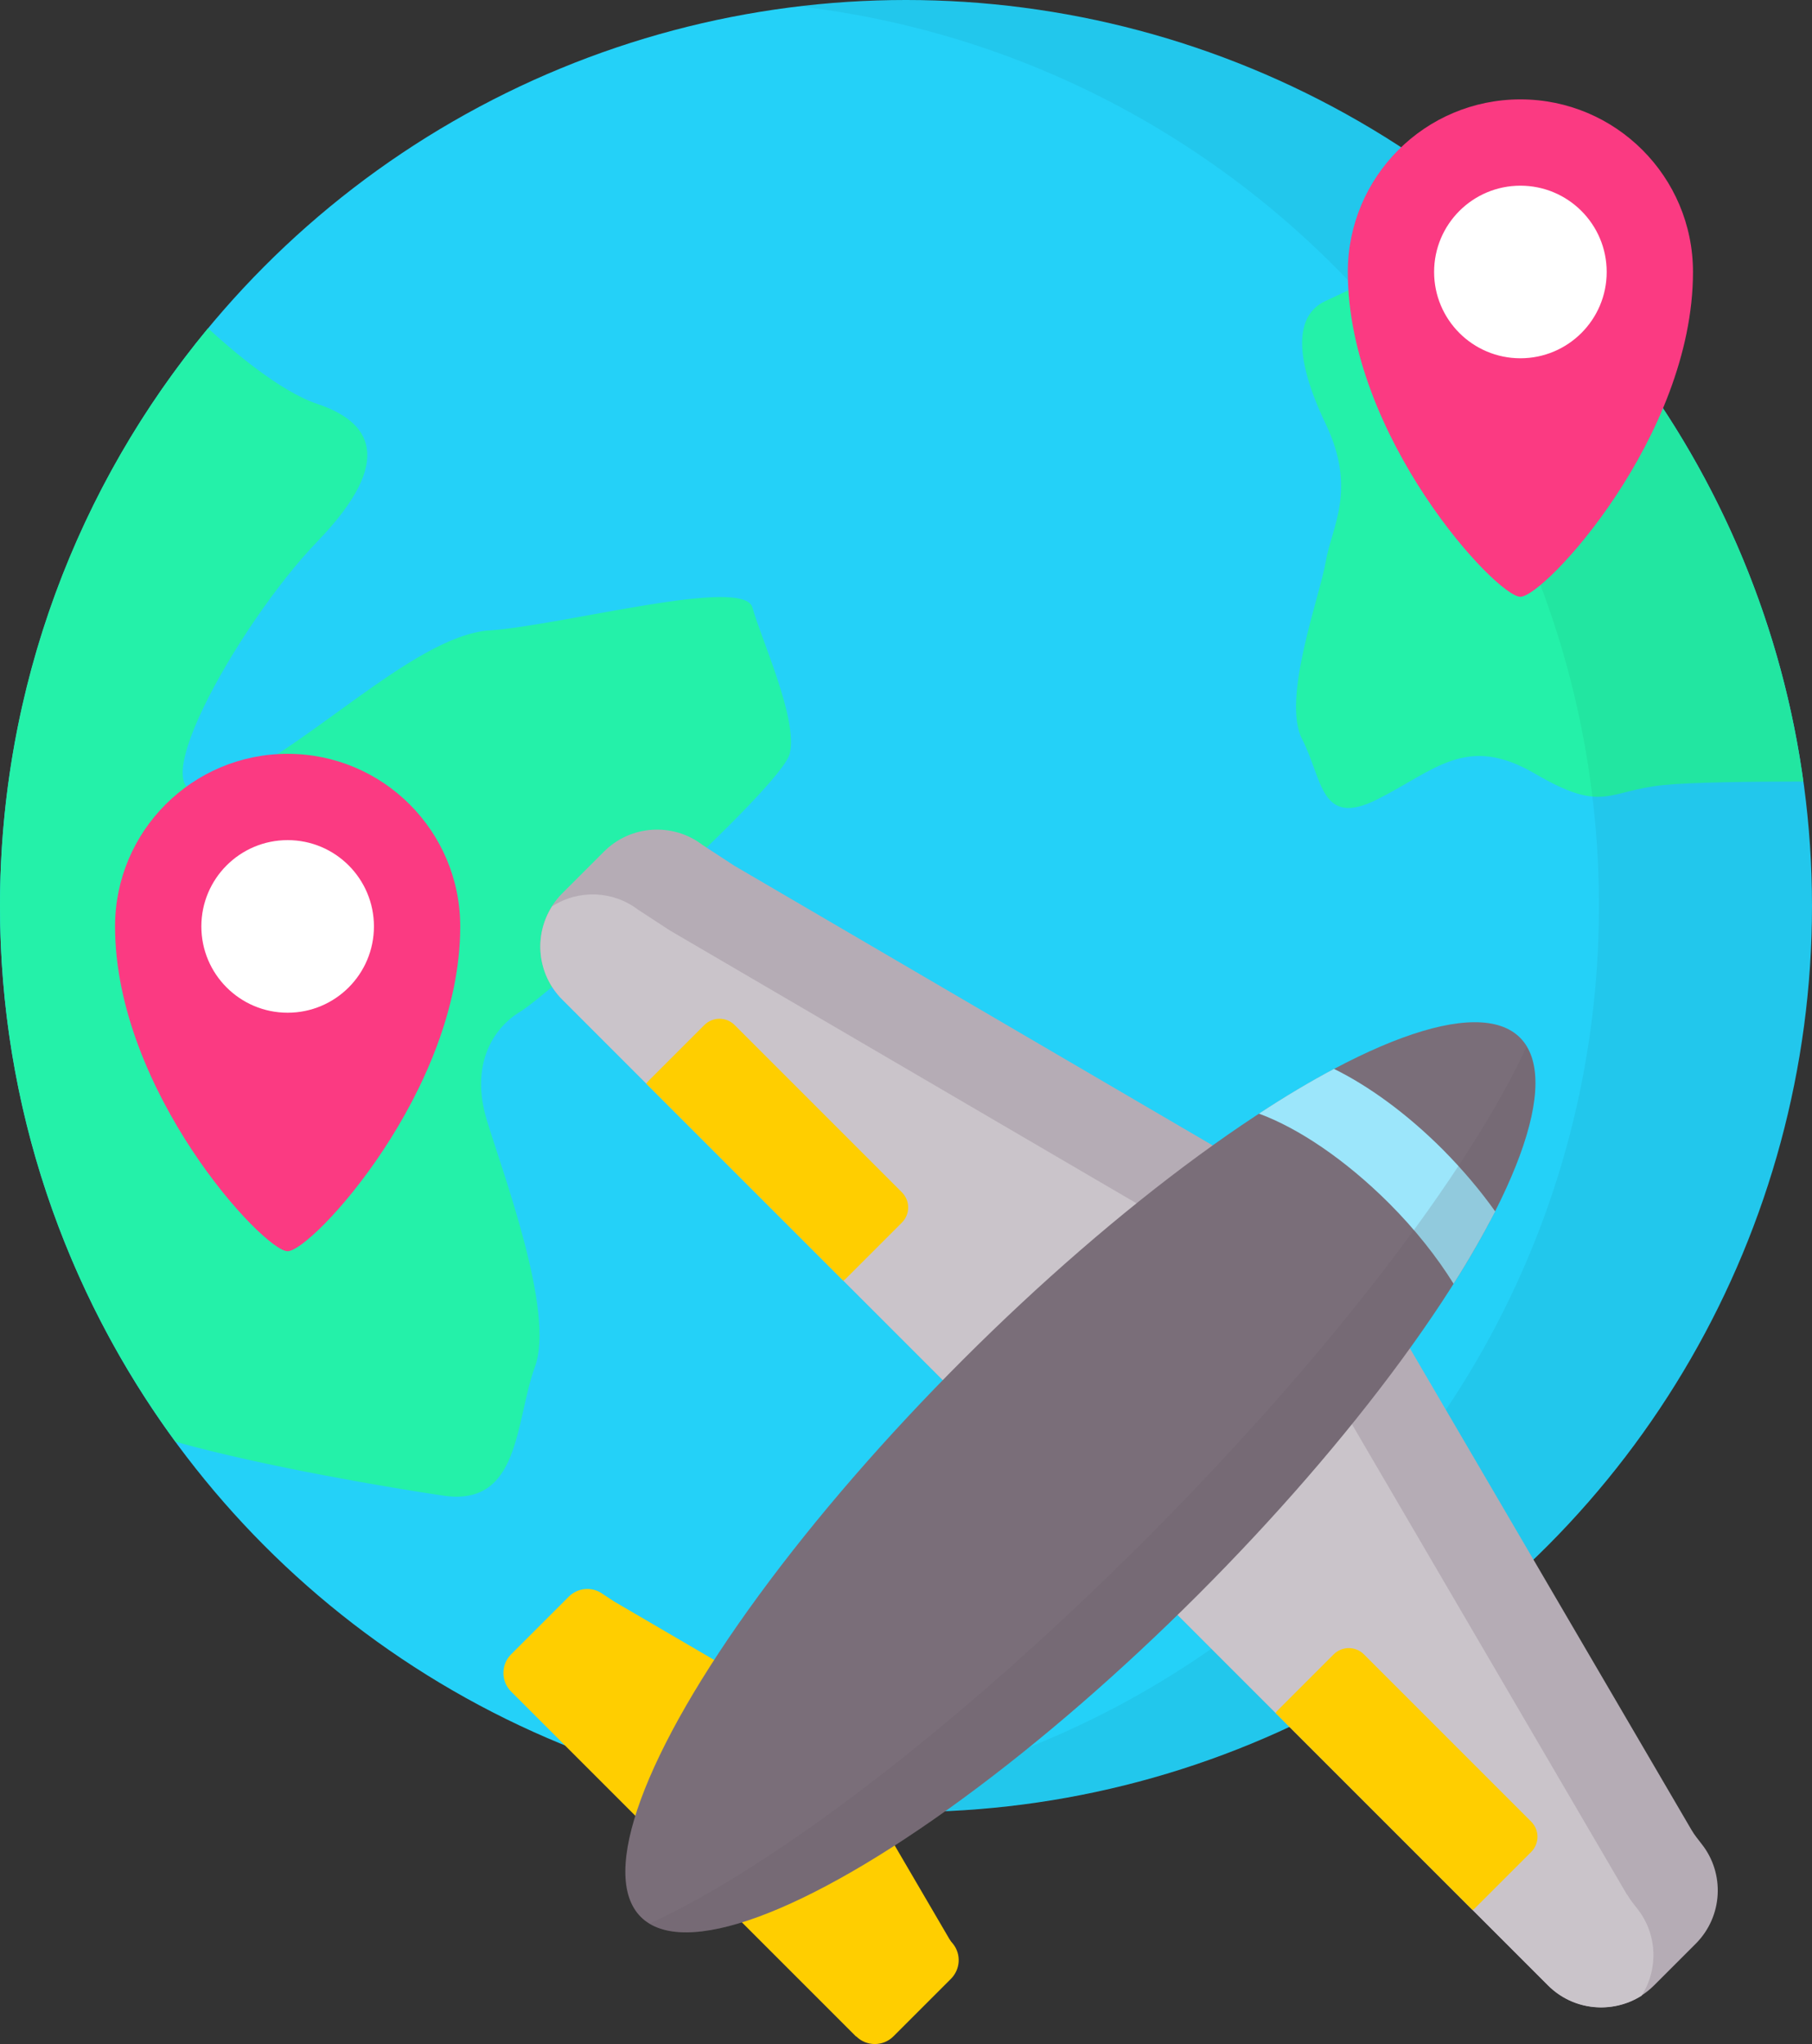 <svg xmlns="http://www.w3.org/2000/svg" viewBox="0 0 119.06 134.31"><rect x="0" y="0" width="119.06" height="134.31" fill="#333333" stroke="none"/><g style="isolation: isolate;"><g id="a" data-name="Layer 2"><circle cx="59.53" cy="59.53" r="59.53" style="fill: #24d1f8;"></circle><path d="M32.14,41.42c-5.08.38-12.42,8.28-18.07,10.35s1.51-10.73,6.78-16.19c5.27-5.46,3.39-7.91,0-9.04-2.48-.83-5.65-3.56-7.18-4.97C5.13,31.88,0,45.11,0,59.53c0,13.17,4.29,25.34,11.53,35.2,5.89,1.65,14.34,3.06,17.6,3.54,5.08.75,4.71-4.89,6.02-8.47,1.32-3.58-2.07-12.61-3.16-16.19-1.09-3.58.33-6.02,2.21-7.15,1.88-1.13,17.13-14.68,17.69-16.94.56-2.26-1.88-7.53-2.45-9.6-.56-2.07-12.24,1.13-17.32,1.51Z" style="fill: #24f1a9;"></path><path d="M98.28,14.36c-3.08,1.51-9.61,4.7-11.17,5.41-2.07.94-2.07,3.76,0,8.09,2.07,4.33.38,6.78,0,9.04-.38,2.26-2.92,9.04-1.55,11.67,1.36,2.64,1.18,5.84,4.94,3.95,3.76-1.88,5.84-4.33,10.35-1.69,4.52,2.64,4.71,1.13,8.47.75,1.82-.18,5.68-.23,9.17-.23-2.03-14.74-9.44-27.75-20.2-36.99Z" style="fill: #24f1a9;"></path><path d="M59.53,0c-2.37,0-4.7.15-7,.42,29.58,3.47,52.53,28.6,52.53,59.1s-22.95,55.64-52.53,59.1c2.3.27,4.63.42,7,.42,32.88,0,59.53-26.65,59.53-59.53S92.4,0,59.53,0Z" style="mix-blend-mode: multiply; opacity: .05;"></path></g><g id="c" data-name="Layer 6"><path d="M101.71,130.45L36.94,65.67c-1.92-1.92-1.92-5.04,0-6.97l2.75-2.75c1.76-1.76,4.53-1.91,6.46-.44l2.08,1.36,39.3,22.98,23.61,40.38c.19.33.44.63.67.93,1.53,1.93,1.4,4.75-.38,6.54l-2.75,2.75c-1.92,1.92-5.04,1.92-6.97,0Z" style="fill: #b5acb5;"></path><path d="M56.25,133.81l-22.67-22.67c-.67-.67-.67-1.77,0-2.44l3.79-3.79c.62-.62,1.58-.67,2.26-.16l.73.48,13.76,8.04,8.26,14.13c.07.12.15.22.24.32.54.68.49,1.66-.13,2.29l-3.79,3.79c-.67.67-1.77.67-2.44,0Z" style="fill: #ffce00;"></path><path d="M106.9,124.48l-23.61-40.38-39.3-22.98-2.08-1.36c-1.65-1.25-3.91-1.32-5.63-.21-1.22,1.91-1,4.46.67,6.13l64.78,64.78c1.66,1.66,4.22,1.88,6.13.67,1.12-1.75,1.04-4.05-.27-5.71-.24-.3-.48-.6-.67-.93Z" style="fill: #cac4ca;"></path><ellipse cx="70.99" cy="97.06" rx="40.85" ry="10.92" transform="translate(-47.84 78.63) rotate(-45)" style="fill: #7a6e79;"></ellipse><path d="M95.5,84.36c1.06-1.67,1.97-3.27,2.74-4.77-.96-1.35-2.12-2.73-3.45-4.07-2.37-2.37-4.88-4.18-7.14-5.29-1.56.83-3.21,1.81-4.93,2.94,2.58.95,5.66,3.01,8.54,5.88,1.74,1.74,3.17,3.56,4.25,5.3Z" style="fill: #9ce6fb;"></path><path d="M100.31,68.76c-3.76,8.16-12.96,20.3-25.14,32.49-12.18,12.18-24.32,21.39-32.49,25.14,5.01,3.04,20.71-6.3,36.02-21.6,15.31-15.31,24.64-31.01,21.6-36.02Z" style="fill: #685e67; mix-blend-mode: multiply; opacity: .2;"></path><path d="M96.9,125.39l3.71-3.71c.55-.55.55-1.44,0-1.99l-10.99-10.99c-.55-.55-1.44-.55-1.99,0l-3.71,3.71s-.08.09-.11.14l12.95,12.95s.09-.07.14-.11Z" style="fill: #ffce00;"></path><path d="M55.55,84.04l3.71-3.71c.55-.55.55-1.44,0-1.99l-10.99-10.99c-.55-.55-1.44-.55-1.99,0l-3.71,3.71s-.08.09-.11.14l12.95,12.95s.09-.07.14-.11Z" style="fill: #ffce00;"></path></g><g id="d" data-name="Layer 3"><path d="M111.24,17.87c0-6.26-5.08-11.34-11.34-11.34s-11.34,5.08-11.34,11.34c0,10.8,9.75,21.34,11.34,21.34s11.34-10.54,11.34-21.34Z" style="fill: #fb3a82;"></path><circle cx="99.9" cy="17.87" r="5.67" style="fill: #fff;"></circle><path d="M30.24,60.87c0-6.26-5.08-11.34-11.34-11.34s-11.34,5.08-11.34,11.34c0,10.8,9.75,21.34,11.34,21.34s11.34-10.54,11.34-21.34Z" style="fill: #fb3a82;"></path><circle cx="18.9" cy="60.87" r="5.67" style="fill: #fff;"></circle></g></g></svg>